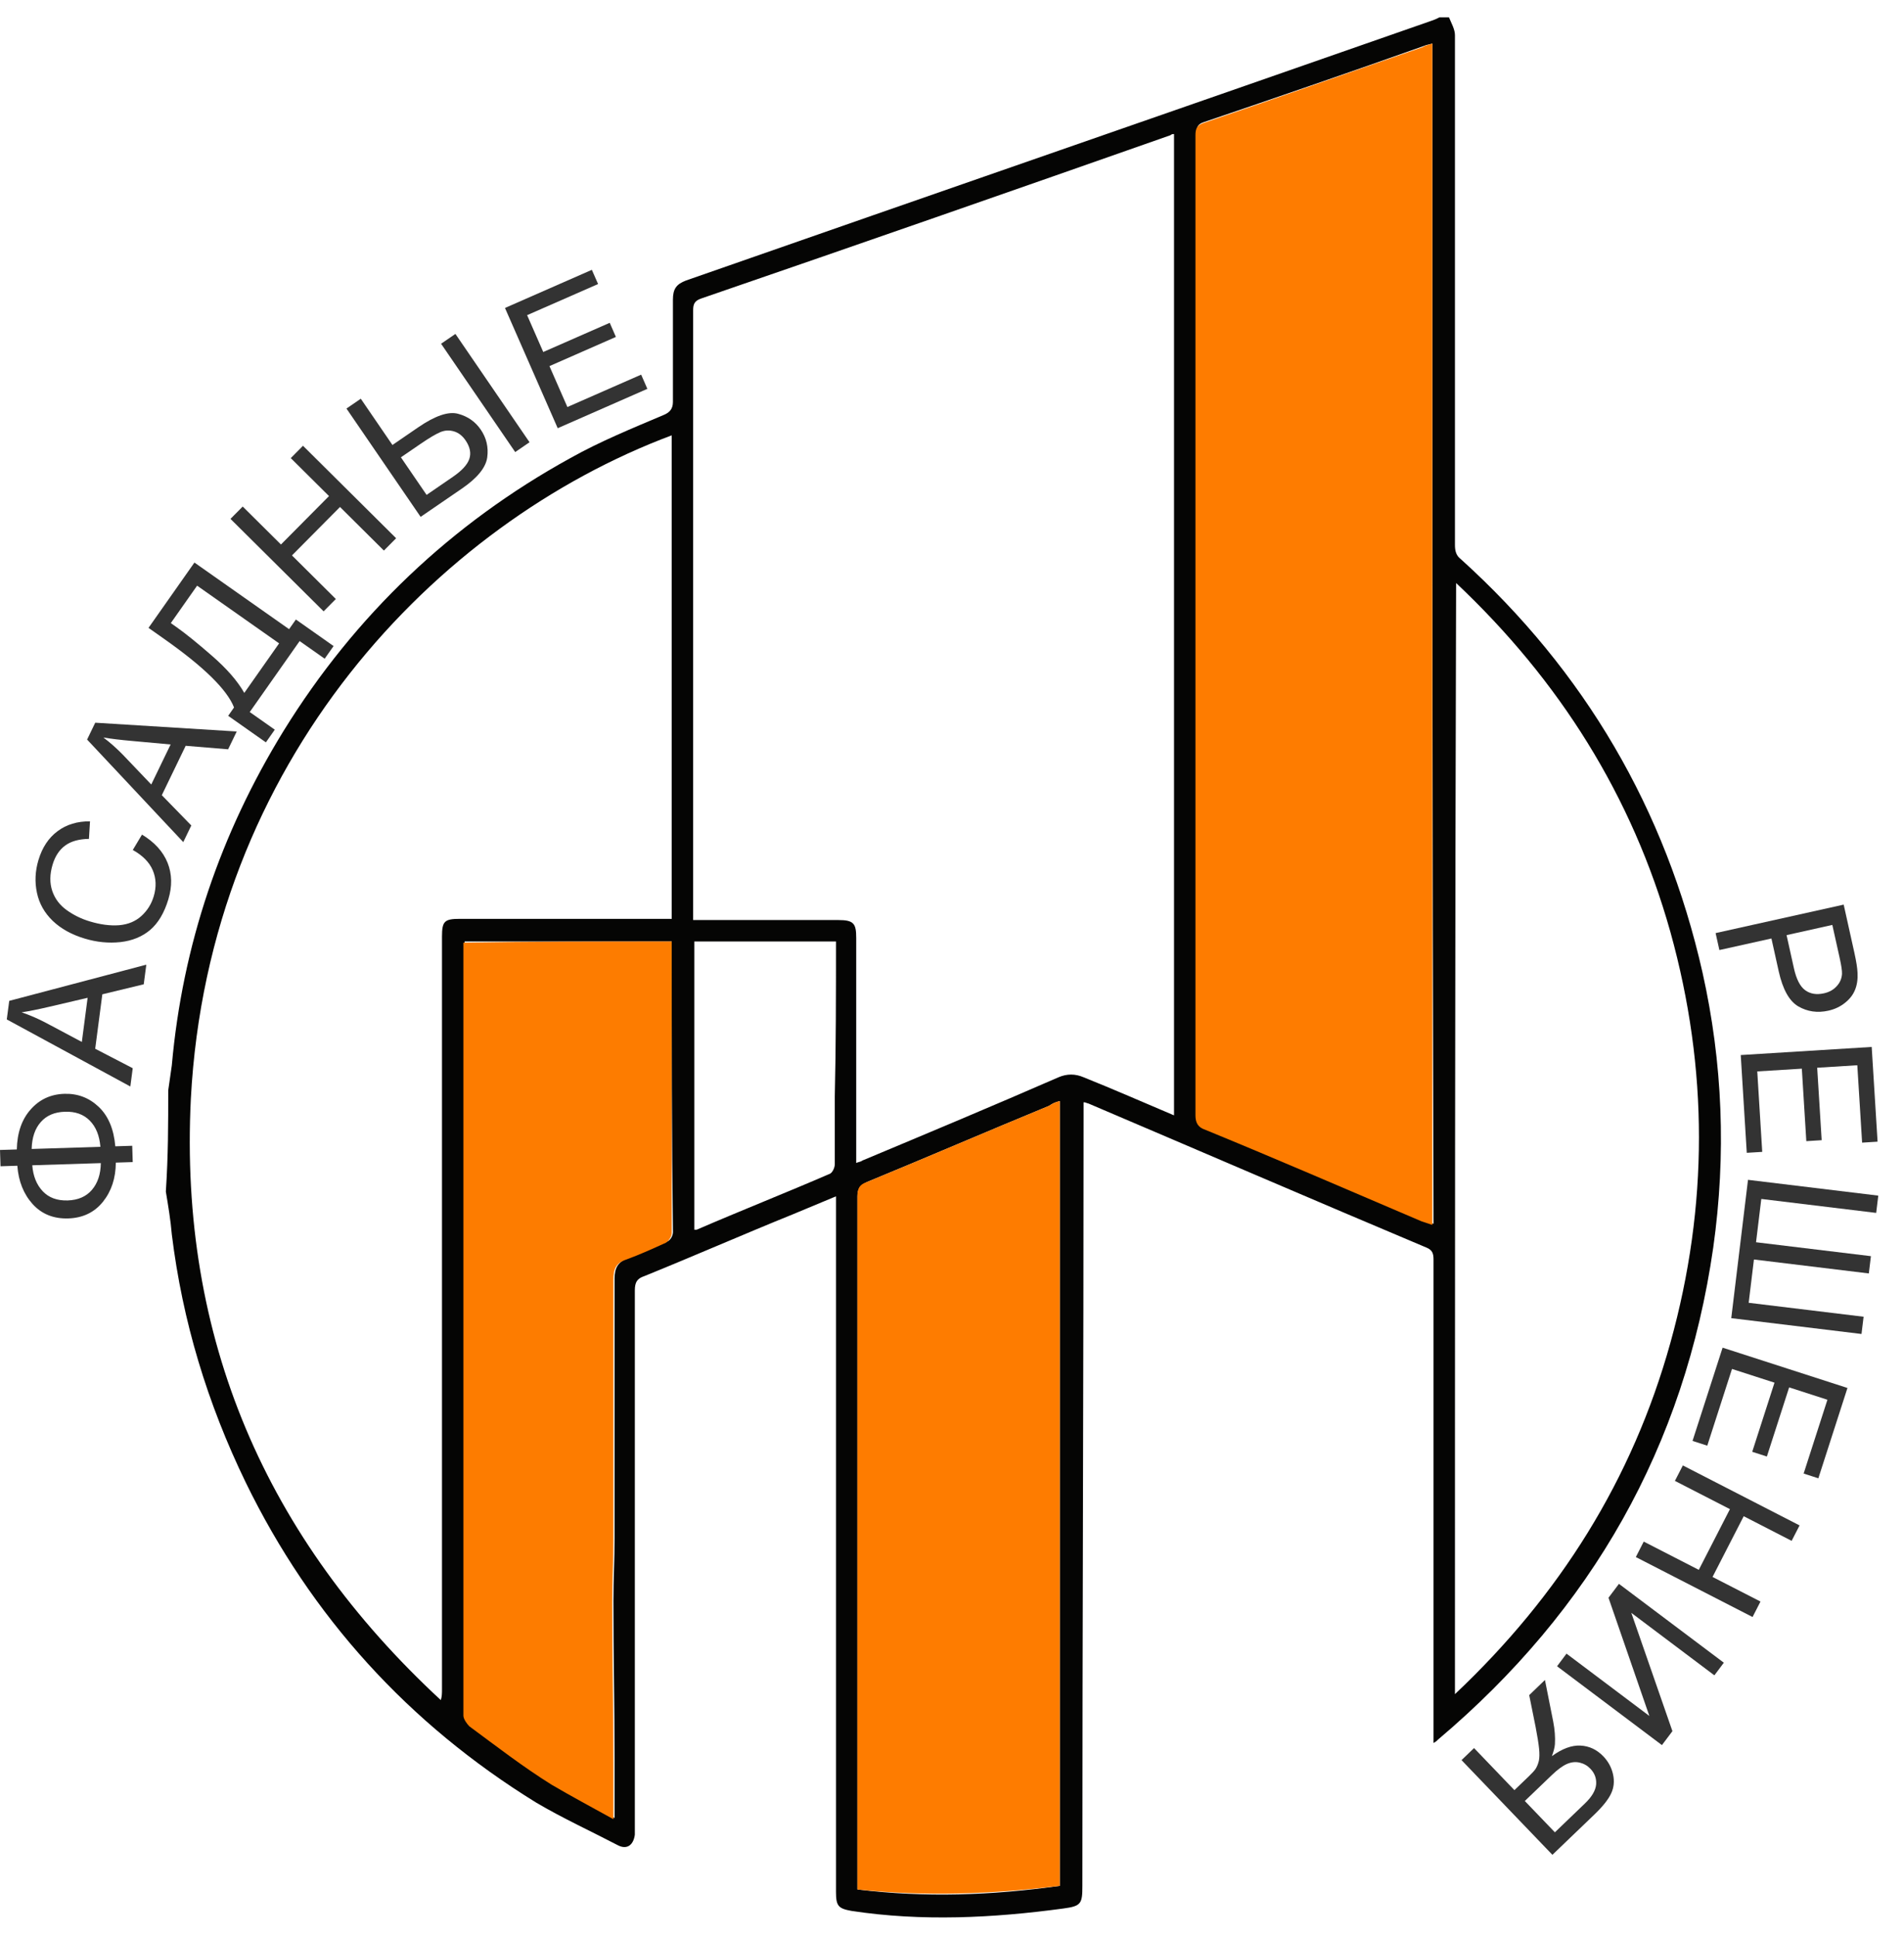 <svg width="59" height="60" viewBox="0 0 59 60" fill="none" xmlns="http://www.w3.org/2000/svg">
<path d="M5.213 33.77C5.25 33.511 5.287 33.253 5.324 32.995C5.655 29.27 6.836 25.802 8.791 22.631C11.004 19.053 13.991 16.213 17.68 14.184C18.602 13.668 19.598 13.262 20.557 12.856C20.741 12.782 20.852 12.672 20.852 12.45C20.852 11.381 20.852 10.348 20.852 9.278C20.852 8.947 20.962 8.799 21.257 8.688C28.966 5.996 36.638 3.34 44.347 0.647C44.458 0.611 44.531 0.574 44.605 0.537C44.716 0.537 44.826 0.537 44.9 0.537C44.974 0.721 45.085 0.906 45.085 1.09C45.085 6.365 45.085 11.602 45.085 16.877C45.085 17.061 45.121 17.209 45.269 17.319C49.105 20.786 51.613 25.065 52.756 30.118C53.383 32.921 53.494 35.761 53.089 38.638C52.203 44.798 49.326 49.851 44.568 53.871C44.531 53.908 44.494 53.945 44.421 53.982C44.421 53.576 44.421 53.207 44.421 52.839C44.421 48.228 44.421 43.617 44.421 39.007C44.421 38.822 44.384 38.712 44.199 38.638C40.695 37.163 37.191 35.651 33.724 34.175C33.687 34.175 33.65 34.138 33.577 34.138C33.577 34.286 33.577 34.397 33.577 34.507C33.577 42.474 33.54 50.441 33.54 58.408C33.54 58.961 33.503 59.035 32.95 59.109C30.773 59.404 28.561 59.515 26.384 59.183C25.979 59.109 25.905 59.035 25.905 58.592C25.905 51.548 25.905 44.466 25.905 37.421C25.905 37.31 25.905 37.2 25.905 37.052C25.462 37.237 25.02 37.421 24.577 37.605C23.028 38.232 21.515 38.896 19.966 39.523C19.745 39.597 19.672 39.708 19.672 39.966C19.672 45.499 19.672 51.068 19.672 56.601C19.672 56.674 19.672 56.748 19.672 56.822C19.635 57.117 19.45 57.301 19.155 57.154C18.307 56.712 17.421 56.306 16.61 55.826C12.663 53.392 9.639 50.072 7.61 45.904C6.43 43.47 5.655 40.925 5.324 38.232C5.287 37.79 5.213 37.347 5.139 36.905C5.213 35.798 5.213 34.802 5.213 33.77ZM36.38 34.544C36.38 24.401 36.38 14.258 36.38 4.152C36.343 4.152 36.306 4.152 36.269 4.188C31.437 5.885 26.569 7.582 21.737 9.242C21.515 9.315 21.479 9.426 21.479 9.61C21.479 15.807 21.479 22.003 21.479 28.2C21.479 28.274 21.479 28.384 21.479 28.495C22.991 28.495 24.466 28.495 25.979 28.495C26.458 28.495 26.532 28.606 26.532 29.048C26.532 31.261 26.532 33.437 26.532 35.651C26.532 35.761 26.532 35.872 26.532 36.019C26.606 35.983 26.679 35.983 26.716 35.946C28.745 35.097 30.773 34.249 32.802 33.364C33.06 33.253 33.319 33.253 33.577 33.364C34.499 33.733 35.421 34.138 36.38 34.544ZM20.815 13.483C13.512 16.213 6.467 23.589 5.914 34.028C5.545 41.441 8.237 47.638 13.659 52.654C13.696 52.543 13.696 52.433 13.696 52.322C13.696 44.54 13.696 36.757 13.696 29.011C13.696 28.532 13.77 28.458 14.249 28.458C16.315 28.458 18.381 28.458 20.483 28.458C20.593 28.458 20.704 28.458 20.815 28.458C20.815 23.442 20.815 18.463 20.815 13.483ZM44.384 1.348C44.273 1.385 44.199 1.385 44.126 1.422C41.839 2.234 39.589 3.008 37.302 3.783C37.081 3.856 37.081 3.967 37.081 4.152C37.081 14.258 37.081 24.401 37.081 34.507C37.081 34.728 37.154 34.839 37.376 34.95C39.626 35.909 41.839 36.868 44.089 37.79C44.199 37.827 44.31 37.864 44.421 37.901C44.384 25.729 44.384 13.557 44.384 1.348ZM45.085 52.47C48.33 49.408 50.58 45.831 51.761 41.589C52.941 37.347 52.941 33.105 51.761 28.864C50.58 24.659 48.33 21.081 45.121 18.057C45.085 29.528 45.085 40.962 45.085 52.47ZM32.839 34.101C32.691 34.138 32.618 34.175 32.507 34.249C30.626 35.024 28.745 35.835 26.864 36.609C26.642 36.72 26.569 36.831 26.569 37.052C26.569 44.097 26.569 51.105 26.569 58.15C26.569 58.261 26.569 58.371 26.569 58.519C28.671 58.777 30.737 58.703 32.839 58.408C32.839 50.294 32.839 42.216 32.839 34.101ZM20.815 29.159C18.675 29.159 16.536 29.159 14.397 29.159C14.397 29.196 14.397 29.233 14.397 29.27C14.397 37.2 14.397 45.167 14.397 53.097C14.397 53.207 14.471 53.355 14.581 53.429C15.43 54.056 16.278 54.646 17.126 55.236C17.717 55.642 18.381 55.937 19.044 56.306C19.044 55.679 19.044 55.125 19.044 54.535C19.044 52.875 19.008 51.215 19.008 49.593C19.008 48.929 19.044 48.302 19.044 47.638C19.044 44.945 19.044 42.29 19.044 39.597C19.044 39.265 19.155 39.081 19.45 38.97C19.856 38.822 20.262 38.638 20.667 38.454C20.778 38.417 20.852 38.269 20.852 38.159C20.815 35.208 20.815 32.22 20.815 29.159ZM25.905 29.159C24.43 29.159 22.991 29.159 21.515 29.159C21.515 32.147 21.515 35.097 21.515 38.085C21.553 38.085 21.59 38.085 21.59 38.085C22.954 37.495 24.356 36.942 25.721 36.351C25.794 36.315 25.868 36.167 25.868 36.056C25.868 35.355 25.868 34.655 25.868 33.954C25.905 32.368 25.905 30.782 25.905 29.159Z" fill="#050504"/>
<path d="M44.384 1.348C44.384 13.557 44.384 25.729 44.384 37.937C44.273 37.9 44.163 37.864 44.052 37.827C41.802 36.868 39.589 35.909 37.339 34.987C37.117 34.913 37.044 34.765 37.044 34.544C37.044 24.438 37.044 14.294 37.044 4.188C37.044 4.004 37.081 3.893 37.265 3.82C39.552 3.045 41.839 2.234 44.089 1.459C44.199 1.385 44.31 1.385 44.384 1.348Z" fill="#FE7C00"/>
<path d="M32.839 34.101C32.839 42.216 32.839 50.294 32.839 58.408C30.737 58.666 28.671 58.74 26.569 58.519C26.569 58.371 26.569 58.261 26.569 58.15C26.569 51.105 26.569 44.097 26.569 37.052C26.569 36.794 26.642 36.683 26.864 36.61C28.745 35.835 30.626 35.024 32.507 34.249C32.618 34.175 32.691 34.138 32.839 34.101Z" fill="#FE7C00"/>
<path d="M20.815 29.159C20.815 32.221 20.815 35.208 20.815 38.196C20.815 38.306 20.704 38.454 20.63 38.491C20.224 38.675 19.819 38.859 19.413 39.007C19.081 39.118 19.008 39.302 19.008 39.634C19.008 42.327 19.008 44.982 19.008 47.675C19.008 48.339 18.971 48.966 18.971 49.63C18.971 51.289 19.008 52.949 19.008 54.572C19.008 55.125 19.008 55.679 19.008 56.343C18.344 55.974 17.717 55.642 17.09 55.273C16.204 54.72 15.393 54.093 14.544 53.466C14.471 53.392 14.36 53.244 14.36 53.134C14.36 45.204 14.36 37.237 14.36 29.306C14.36 29.27 14.36 29.233 14.36 29.196C16.536 29.159 18.675 29.159 20.815 29.159Z" fill="#FD7C00"/>
<path d="M53.162 28.899L57.131 28.017L57.464 29.515C57.522 29.778 57.554 29.982 57.56 30.127C57.571 30.329 57.545 30.506 57.482 30.658C57.421 30.81 57.317 30.944 57.17 31.06C57.024 31.177 56.853 31.258 56.656 31.302C56.318 31.377 56.009 31.333 55.726 31.17C55.446 31.007 55.243 30.645 55.118 30.084L54.892 29.066L53.279 29.424L53.162 28.899ZM55.361 28.962L55.589 29.988C55.664 30.327 55.781 30.554 55.939 30.669C56.097 30.783 56.29 30.815 56.52 30.764C56.685 30.727 56.818 30.653 56.916 30.542C57.017 30.433 57.071 30.305 57.079 30.16C57.083 30.066 57.058 29.9 57.005 29.662L56.779 28.646L55.361 28.962Z" fill="#333333"/>
<path d="M53.941 32.676L57.999 32.425L58.181 35.359L57.702 35.389L57.553 32.992L56.31 33.069L56.449 35.313L55.973 35.343L55.834 33.098L54.453 33.183L54.607 35.675L54.128 35.704L53.941 32.676Z" fill="#333333"/>
<path d="M58.203 37.03L58.138 37.565L54.578 37.133L54.415 38.474L57.975 38.905L57.91 39.44L54.35 39.008L54.187 40.349L57.748 40.781L57.683 41.315L53.647 40.825L54.166 36.541L58.203 37.03Z" fill="#333333"/>
<path d="M53.379 41.739L57.248 42.987L56.346 45.785L55.89 45.638L56.627 43.352L55.441 42.969L54.751 45.11L54.297 44.964L54.987 42.823L53.67 42.398L52.904 44.774L52.447 44.627L53.379 41.739Z" fill="#333333"/>
<path d="M52.147 45.386L55.764 47.244L55.518 47.722L54.033 46.959L53.067 48.84L54.553 49.602L54.307 50.081L50.69 48.224L50.935 47.745L52.641 48.62L53.606 46.74L51.901 45.865L52.147 45.386Z" fill="#333333"/>
<path d="M53.417 51.496L53.124 51.887L50.55 49.952L51.824 53.616L51.499 54.048L48.249 51.606L48.542 51.215L51.109 53.145L49.843 49.484L50.167 49.054L53.417 51.496Z" fill="#333333"/>
<path d="M45.289 54.513L48.105 57.446L49.406 56.198C49.667 55.947 49.84 55.729 49.925 55.545C50.011 55.363 50.031 55.166 49.984 54.954C49.937 54.743 49.837 54.556 49.682 54.395C49.482 54.187 49.246 54.076 48.974 54.063C48.703 54.049 48.408 54.158 48.089 54.39C48.144 54.242 48.176 54.118 48.183 54.019C48.196 53.806 48.179 53.573 48.13 53.319L47.874 52.031L47.386 52.5L47.584 53.483C47.639 53.768 47.675 53.992 47.692 54.156C47.708 54.32 47.705 54.448 47.684 54.54C47.661 54.634 47.627 54.717 47.581 54.789C47.545 54.841 47.478 54.915 47.378 55.011L46.928 55.443L45.677 54.14L45.289 54.513ZM47.25 55.779L48.085 54.978C48.262 54.808 48.418 54.693 48.553 54.633C48.689 54.574 48.821 54.56 48.95 54.59C49.08 54.621 49.191 54.684 49.281 54.779C49.415 54.918 49.474 55.08 49.46 55.265C49.444 55.452 49.328 55.65 49.11 55.858L48.182 56.749L47.25 55.779Z" fill="#333333"/>
<path d="M0.537 36.104L0.016 36.121L0 35.616L0.521 35.6C0.532 35.081 0.676 34.668 0.951 34.36C1.224 34.051 1.572 33.89 1.993 33.877C2.405 33.864 2.76 33.998 3.057 34.279C3.355 34.56 3.527 34.968 3.573 35.503L4.097 35.486L4.113 35.991L3.589 36.008C3.586 36.489 3.453 36.893 3.189 37.222C2.924 37.55 2.566 37.722 2.115 37.736C1.662 37.75 1.295 37.603 1.013 37.294C0.732 36.983 0.573 36.586 0.537 36.104ZM0.981 35.585L3.111 35.518C3.083 35.171 2.973 34.9 2.782 34.707C2.591 34.513 2.334 34.421 2.011 34.432C1.692 34.442 1.444 34.547 1.266 34.749C1.085 34.951 0.99 35.23 0.981 35.585ZM1 36.09C1.026 36.424 1.133 36.691 1.323 36.893C1.512 37.094 1.771 37.189 2.098 37.179C2.421 37.168 2.672 37.059 2.85 36.85C3.029 36.639 3.12 36.363 3.124 36.023L1 36.09Z" fill="#333333"/>
<path d="M4.039 33.65L0.21 31.573L0.286 30.998L4.534 29.877L4.454 30.485L3.171 30.795L2.95 32.481L4.113 33.084L4.039 33.65ZM2.536 32.27L2.715 30.903L1.544 31.177C1.187 31.261 0.896 31.319 0.67 31.353C0.922 31.439 1.169 31.545 1.411 31.672L2.536 32.27Z" fill="#333333"/>
<path d="M4.115 26.325L4.4 25.849C4.79 26.084 5.055 26.376 5.194 26.725C5.331 27.071 5.339 27.447 5.217 27.852C5.091 28.272 4.903 28.588 4.654 28.801C4.404 29.012 4.096 29.137 3.73 29.178C3.365 29.217 2.997 29.181 2.625 29.069C2.219 28.947 1.889 28.764 1.634 28.52C1.378 28.273 1.215 27.984 1.145 27.652C1.073 27.317 1.089 26.979 1.192 26.635C1.309 26.245 1.507 25.948 1.785 25.742C2.063 25.535 2.398 25.434 2.789 25.438L2.756 25.981C2.445 25.986 2.2 26.055 2.019 26.188C1.838 26.321 1.708 26.518 1.63 26.778C1.54 27.078 1.537 27.35 1.62 27.595C1.703 27.838 1.854 28.036 2.072 28.191C2.288 28.345 2.525 28.46 2.782 28.537C3.113 28.637 3.417 28.676 3.693 28.655C3.969 28.631 4.198 28.536 4.382 28.369C4.565 28.202 4.692 28 4.763 27.762C4.85 27.474 4.84 27.204 4.734 26.954C4.628 26.704 4.421 26.495 4.115 26.325Z" fill="#333333"/>
<path d="M5.679 26.081L2.699 22.905L2.951 22.383L7.336 22.655L7.069 23.207L5.754 23.098L5.014 24.628L5.928 25.566L5.679 26.081ZM4.687 24.297L5.287 23.057L4.089 22.948C3.724 22.916 3.429 22.88 3.204 22.841C3.416 23.001 3.617 23.18 3.808 23.376L4.687 24.297Z" fill="#333333"/>
<path d="M4.602 19.446L6.025 17.423L8.958 19.486L9.169 19.187L10.337 20.009L10.061 20.401L9.285 19.855L7.739 22.053L8.515 22.599L8.239 22.992L7.071 22.17L7.252 21.911C7.037 21.359 6.315 20.652 5.087 19.788L4.602 19.446ZM6.108 18.139L5.293 19.298L5.463 19.418C5.746 19.617 6.115 19.915 6.57 20.312C7.025 20.707 7.358 21.089 7.57 21.46L8.649 19.926L6.108 18.139Z" fill="#333333"/>
<path d="M10.028 18.934L7.142 16.07L7.521 15.688L8.706 16.864L10.195 15.364L9.01 14.188L9.389 13.806L12.275 16.67L11.896 17.052L10.536 15.702L9.047 17.202L10.407 18.552L10.028 18.934Z" fill="#333333"/>
<path d="M10.736 12.653L11.18 12.349L12.161 13.782L12.962 13.233C13.487 12.874 13.898 12.735 14.196 12.816C14.495 12.896 14.728 13.059 14.896 13.304C15.074 13.564 15.141 13.852 15.098 14.168C15.053 14.483 14.791 14.805 14.31 15.134L13.034 16.008L10.736 12.653ZM13.219 15.327L14.031 14.77C14.31 14.579 14.481 14.395 14.542 14.216C14.604 14.034 14.565 13.841 14.424 13.635C14.327 13.495 14.209 13.403 14.068 13.361C13.927 13.318 13.787 13.325 13.649 13.382C13.511 13.439 13.3 13.563 13.018 13.757L12.423 14.164L13.219 15.327ZM13.668 10.646L14.112 10.342L16.409 13.697L15.965 14.001L13.668 10.646Z" fill="#333333"/>
<path d="M17.282 13.262L15.648 9.538L18.34 8.357L18.533 8.797L16.334 9.761L16.834 10.902L18.894 9.998L19.085 10.435L17.026 11.339L17.582 12.606L19.868 11.603L20.06 12.043L17.282 13.262Z" fill="#333333"/>
</svg>
